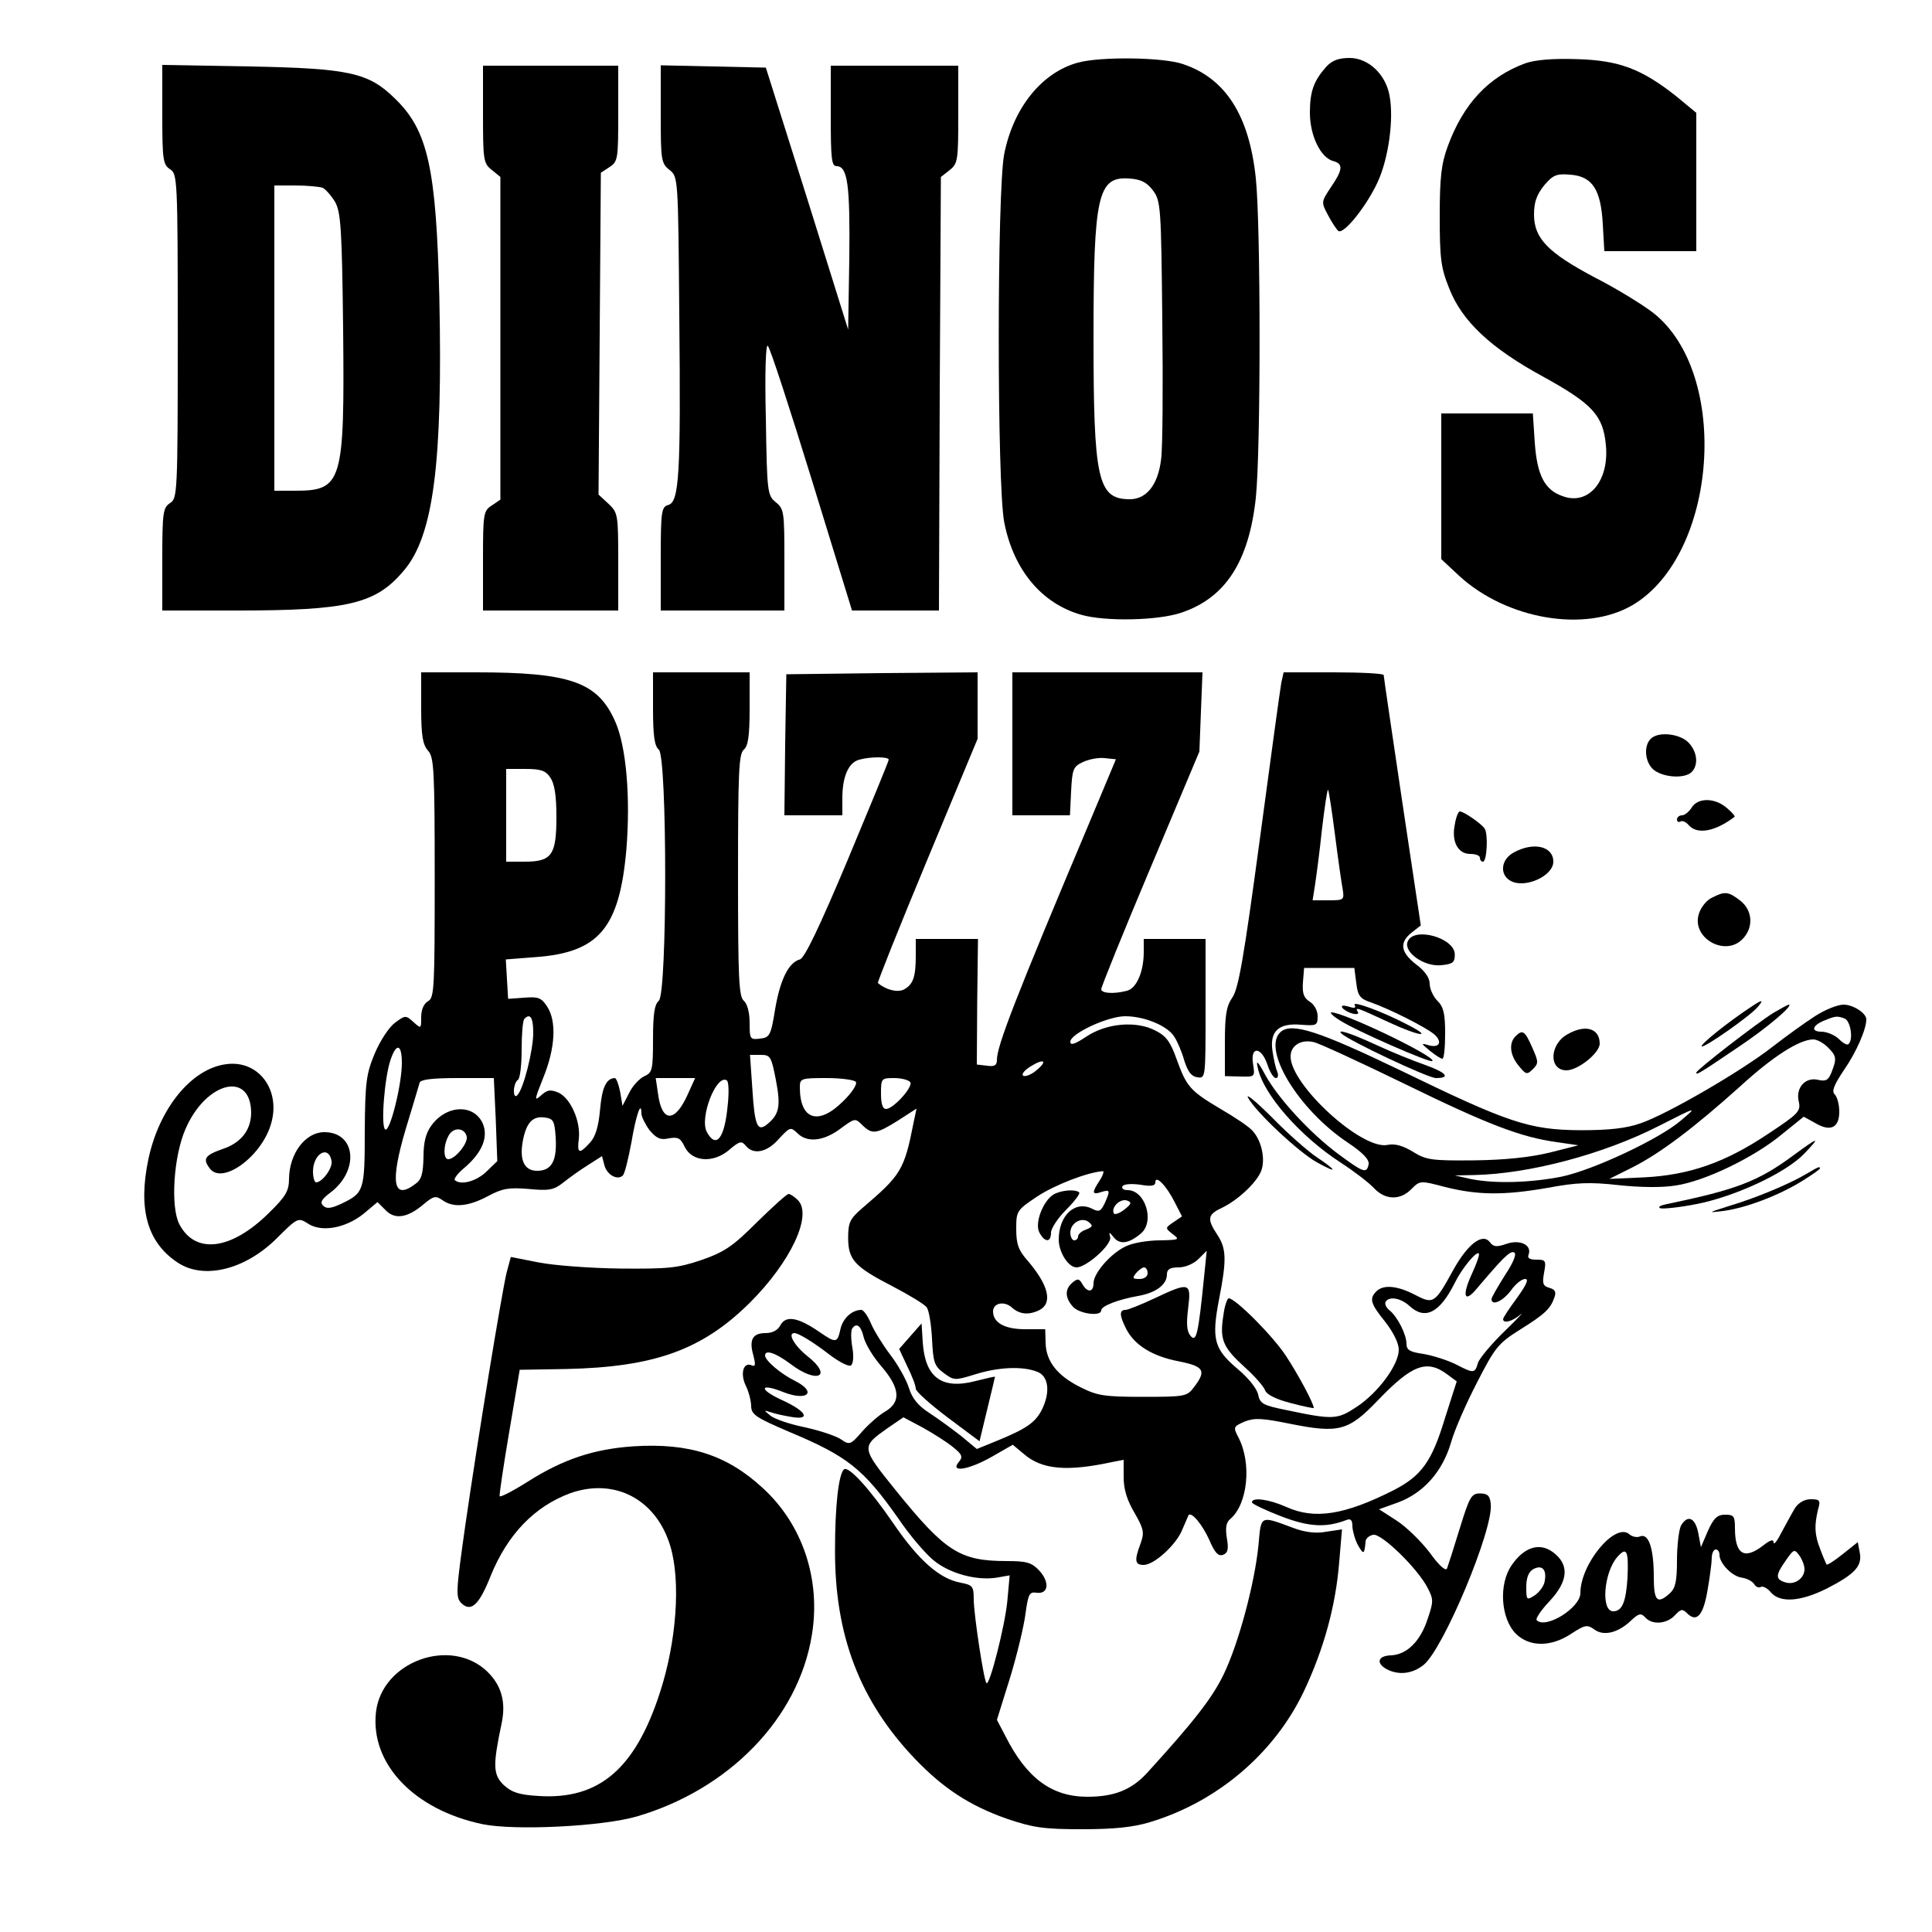 <?xml version="1.0" standalone="no"?>
<!DOCTYPE svg PUBLIC "-//W3C//DTD SVG 20010904//EN"
 "http://www.w3.org/TR/2001/REC-SVG-20010904/DTD/svg10.dtd">
<svg version="1.0" xmlns="http://www.w3.org/2000/svg"
 width="500pt" height="500pt" viewBox="0 0 500 500"
 preserveAspectRatio="xMidYMid meet">
<g transform="translate(0,500) scale(0.1,-0.1)"
fill="#000000" stroke="none">
<path d="M2790 4838 c-93 -25 -167 -116 -191 -236 -19 -95 -19 -858 0 -954 24
-123 97 -210 199 -239 63 -18 198 -15 258 5 115 38 176 132 194 297 13 122 13
706 0 828 -17 162 -78 258 -188 295 -51 18 -214 20 -272 4z m194 -331 c20 -27
21 -42 24 -335 2 -169 1 -331 -3 -360 -8 -68 -39 -106 -85 -104 -79 2 -90 54
-90 417 0 371 11 419 93 413 30 -2 45 -10 61 -31z"/>
<path d="M3433 4828 c-33 -37 -43 -64 -43 -120 0 -59 28 -117 61 -125 26 -7
24 -23 -7 -68 -25 -38 -25 -38 -7 -72 10 -19 22 -37 27 -41 14 -8 71 62 101
126 28 60 43 163 31 225 -10 55 -55 97 -103 97 -28 0 -45 -6 -60 -22z"/>
<path d="M3947 4836 c-95 -35 -160 -105 -200 -214 -17 -46 -21 -81 -21 -182 0
-108 3 -133 24 -185 33 -86 108 -156 244 -230 127 -70 155 -100 162 -177 9
-93 -45 -157 -112 -132 -47 16 -66 55 -72 138 l-5 76 -118 0 -119 0 0 -189 0
-188 46 -43 c123 -113 326 -148 449 -76 220 130 254 598 54 756 -27 21 -95 63
-150 91 -123 65 -159 102 -159 164 0 32 7 51 26 75 23 27 32 31 67 28 58 -4
80 -38 85 -128 l4 -70 119 0 119 0 0 179 0 179 -52 43 c-90 71 -148 93 -258
96 -63 2 -108 -2 -133 -11z"/>
<path d="M420 4703 c0 -117 2 -129 20 -141 19 -12 20 -23 20 -432 0 -409 -1
-420 -20 -432 -18 -12 -20 -24 -20 -145 l0 -133 193 0 c287 0 359 17 431 102
78 90 102 279 93 708 -8 337 -30 433 -115 515 -68 67 -118 78 -374 83 l-228 4
0 -129z m415 -189 c8 -4 23 -21 33 -38 14 -27 17 -71 20 -326 4 -400 -2 -420
-125 -420 l-53 0 0 395 0 395 54 0 c30 0 62 -3 71 -6z"/>
<path d="M1250 4704 c0 -118 1 -127 23 -144 l22 -18 0 -417 0 -418 -22 -15
c-22 -14 -23 -21 -23 -143 l0 -129 175 0 175 0 0 126 c0 123 -1 127 -25 150
l-26 24 3 416 3 417 23 15 c21 14 22 21 22 138 l0 124 -175 0 -175 0 0 -126z"/>
<path d="M1710 4704 c0 -118 1 -127 23 -144 22 -18 22 -19 25 -377 4 -410 0
-483 -29 -490 -17 -5 -19 -16 -19 -139 l0 -134 160 0 160 0 0 131 c0 124 -1
132 -22 149 -22 18 -23 25 -26 217 -3 122 0 194 5 188 6 -5 57 -162 114 -347
l104 -338 112 0 113 0 2 561 3 561 23 18 c21 17 22 26 22 144 l0 126 -165 0
-165 0 0 -130 c0 -110 2 -130 15 -130 29 0 35 -50 33 -237 l-3 -186 -106 339
-107 339 -136 3 -136 3 0 -127z"/>
<path d="M1090 3168 c0 -73 4 -95 18 -111 15 -17 17 -48 17 -329 0 -284 -1
-310 -17 -319 -11 -6 -18 -22 -18 -41 0 -31 0 -31 -20 -13 -20 18 -21 18 -48
-2 -15 -11 -38 -46 -52 -79 -22 -53 -25 -73 -26 -201 0 -155 -2 -160 -60 -188
-28 -13 -39 -14 -48 -5 -8 8 -4 16 17 32 78 57 69 159 -15 158 -48 -1 -89 -55
-90 -120 0 -32 -8 -46 -52 -89 -98 -97 -191 -108 -232 -29 -23 45 -15 175 16
246 53 123 170 152 170 41 -1 -44 -26 -77 -75 -93 -45 -16 -51 -25 -32 -50 32
-43 133 30 158 114 27 88 -31 167 -115 156 -90 -11 -174 -114 -202 -246 -27
-129 -3 -215 75 -267 68 -46 176 -19 258 63 53 53 55 53 79 38 35 -24 97 -13
144 24 l37 31 21 -21 c24 -25 57 -20 99 16 25 21 31 22 48 10 28 -20 66 -17
117 10 39 21 55 23 106 19 52 -5 65 -3 89 16 15 12 44 33 65 46 l36 23 6 -23
c6 -25 34 -41 48 -27 5 5 14 43 22 85 12 72 26 111 26 75 0 -8 10 -28 21 -43
18 -21 28 -26 50 -21 24 4 30 1 41 -22 19 -39 74 -43 115 -8 27 23 32 24 43
11 20 -25 56 -17 86 18 28 30 30 31 47 15 25 -26 68 -22 112 11 37 27 38 28
56 10 26 -26 37 -24 93 11 l48 31 -7 -33 c-25 -127 -32 -138 -135 -226 -30
-26 -35 -36 -35 -75 0 -57 16 -75 115 -126 42 -22 82 -46 88 -54 6 -7 12 -44
14 -81 3 -62 6 -71 30 -89 27 -20 29 -20 81 -4 60 19 123 22 161 7 30 -11 35
-53 12 -99 -17 -33 -41 -49 -114 -79 l-54 -22 -41 34 c-23 18 -60 45 -83 60
-29 19 -44 38 -52 65 -7 21 -28 59 -48 85 -19 25 -42 62 -50 81 -8 19 -19 35
-25 35 -24 0 -48 -22 -54 -50 -8 -36 -11 -37 -56 -6 -54 37 -85 42 -99 17 -7
-14 -21 -21 -39 -21 -34 0 -43 -18 -31 -59 6 -24 5 -29 -6 -24 -21 8 -29 -24
-13 -55 7 -15 13 -38 13 -52 1 -21 13 -29 97 -65 153 -64 193 -96 284 -225 29
-43 70 -91 91 -108 41 -34 110 -53 163 -45 l34 6 -6 -66 c-6 -64 -46 -221 -54
-213 -7 7 -33 179 -33 217 0 34 -3 37 -34 43 -54 10 -108 57 -173 152 -63 92
-118 152 -129 141 -14 -13 -23 -97 -23 -207 -1 -222 64 -392 207 -542 73 -76
141 -121 238 -155 68 -23 95 -27 194 -27 82 0 132 5 175 18 174 52 322 177
399 338 52 110 83 222 92 337 l7 83 -40 -6 c-26 -5 -54 -2 -84 9 -89 33 -85
35 -92 -43 -10 -101 -52 -257 -91 -337 -30 -61 -76 -120 -198 -254 -40 -43
-84 -61 -154 -61 -92 0 -157 48 -212 157 l-22 42 34 109 c18 59 36 134 40 166
7 51 10 57 29 54 31 -4 34 28 6 58 -19 20 -32 24 -83 24 -122 0 -159 24 -287
182 -91 113 -91 113 -22 162 l41 28 49 -26 c27 -15 62 -37 78 -50 25 -20 28
-26 16 -40 -23 -28 26 -20 86 14 l54 31 30 -25 c46 -39 110 -45 226 -20 l31 6
0 -45 c0 -32 9 -60 28 -92 24 -42 26 -51 16 -79 -17 -45 -15 -56 8 -56 27 0
85 53 100 92 8 18 15 35 16 37 8 9 36 -25 54 -65 14 -33 23 -42 35 -38 13 5
15 15 10 44 -4 26 -2 40 9 49 45 38 56 144 21 211 -14 27 -13 28 16 41 26 10
45 9 119 -6 125 -25 150 -18 225 60 90 94 128 108 182 67 l23 -17 -31 -97
c-34 -112 -61 -148 -133 -185 -127 -64 -204 -76 -277 -43 -45 20 -89 26 -89
12 0 -4 34 -20 75 -36 73 -28 116 -30 169 -10 12 5 16 0 16 -17 1 -13 7 -35
15 -49 14 -24 16 -23 19 10 0 8 9 16 20 18 21 4 115 -87 141 -138 15 -29 15
-35 0 -79 -19 -59 -54 -93 -95 -95 -34 -1 -40 -20 -11 -36 31 -16 66 -12 95
11 51 40 182 353 174 417 -2 21 -8 27 -28 27 -22 0 -27 -9 -52 -90 -15 -49
-30 -96 -33 -104 -3 -8 -20 6 -45 41 -23 30 -61 67 -86 83 l-45 29 50 18 c66
25 114 80 136 154 9 33 40 103 68 157 46 90 55 101 111 136 64 40 79 54 89 84
5 14 1 20 -13 24 -17 5 -19 11 -14 39 6 32 4 34 -20 34 -17 0 -24 4 -20 13 9
25 -22 40 -57 28 -26 -9 -34 -8 -43 4 -19 25 -57 -4 -94 -70 -49 -89 -52 -91
-100 -66 -46 24 -82 27 -100 9 -19 -19 -15 -32 23 -79 21 -27 35 -55 35 -72 0
-39 -53 -111 -109 -148 -50 -33 -60 -34 -183 -8 -59 12 -67 16 -72 40 -3 15
-25 43 -54 67 -60 51 -67 76 -47 180 20 102 19 131 -5 167 -27 41 -25 52 14
70 43 21 95 71 102 101 8 31 -3 74 -24 97 -9 11 -47 36 -83 57 -79 47 -88 57
-114 129 -16 45 -27 60 -55 74 -50 26 -127 19 -179 -16 -30 -20 -41 -23 -41
-13 0 21 97 66 142 66 50 0 110 -25 127 -53 8 -12 20 -40 26 -62 9 -28 18 -41
34 -43 21 -3 21 -2 21 177 l0 181 -80 0 -80 0 0 -34 c0 -50 -18 -93 -43 -100
-34 -9 -67 -7 -67 4 0 6 57 147 127 313 l127 302 4 103 4 102 -246 0 -246 0 0
-185 0 -185 75 0 74 0 3 62 c3 57 5 64 31 76 15 7 40 12 56 10 l29 -3 -67
-160 c-194 -460 -241 -582 -241 -618 0 -14 -6 -18 -26 -15 l-26 3 1 163 2 162
-81 0 -80 0 0 -44 c0 -55 -7 -74 -31 -87 -17 -8 -46 -1 -67 17 -2 1 55 144
127 317 l131 315 0 86 0 86 -247 -2 -248 -3 -3 -182 -2 -183 75 0 75 0 0 45
c0 55 16 92 44 99 28 8 76 8 76 0 0 -4 -48 -120 -106 -259 -74 -176 -112 -255
-124 -258 -29 -8 -51 -52 -64 -129 -11 -68 -14 -73 -39 -76 -26 -3 -27 -1 -27
41 0 27 -6 49 -15 57 -13 11 -15 59 -15 325 0 266 2 314 15 325 11 9 15 35 15
106 l0 94 -125 0 -125 0 0 -94 c0 -71 4 -97 15 -106 22 -19 22 -631 0 -650
-11 -9 -15 -34 -15 -99 0 -80 -2 -87 -22 -96 -13 -6 -31 -25 -40 -44 l-17 -33
-6 36 c-4 20 -10 36 -14 36 -22 -1 -33 -24 -38 -81 -4 -45 -12 -71 -26 -86
-28 -31 -34 -29 -29 10 5 45 -21 104 -52 119 -22 9 -29 8 -46 -7 -18 -16 -17
-12 6 46 31 76 35 146 10 184 -15 23 -23 26 -59 23 l-42 -3 -3 51 -3 51 77 6
c164 12 217 75 235 278 11 135 0 267 -29 332 -45 102 -116 127 -360 127 l-142
0 0 -92z m334 -180 c11 -16 16 -46 16 -102 0 -99 -12 -116 -82 -116 l-48 0 0
120 0 120 49 0 c40 0 53 -4 65 -22z m-44 -661 c0 -45 -25 -145 -41 -161 -5 -6
-9 -2 -9 11 0 12 5 25 10 28 6 3 10 39 10 79 0 40 3 76 7 79 15 16 23 4 23
-36z m-340 -78 c0 -56 -31 -180 -43 -172 -12 7 -2 135 14 181 15 44 29 40 29
-9z m968 -44 c13 -68 9 -89 -23 -115 -25 -20 -32 -3 -38 93 l-6 87 27 0 c26 0
28 -4 40 -65z m673 24 c-12 -10 -27 -16 -33 -13 -5 4 3 14 19 24 35 22 46 15
14 -11z m-1398 -126 l4 -108 -28 -27 c-27 -26 -67 -36 -82 -22 -3 3 8 18 24
31 46 39 63 79 49 114 -22 52 -93 51 -133 -3 -15 -20 -21 -44 -21 -82 -1 -43
-5 -59 -21 -70 -58 -44 -66 4 -25 142 18 59 34 113 36 120 2 8 31 12 98 12
l94 0 5 -107z m497 65 c-33 -74 -67 -74 -77 1 l-6 41 51 0 51 0 -19 -42z m103
-31 c-8 -84 -30 -111 -54 -66 -19 37 25 150 52 133 5 -3 6 -33 2 -67z m332 63
c4 -6 -11 -29 -33 -50 -64 -64 -112 -48 -112 36 0 23 3 24 69 24 39 0 73 -5
76 -10z m141 -1 c7 -12 -44 -69 -63 -69 -9 0 -13 14 -13 40 0 39 1 40 34 40
19 0 38 -5 42 -11z m-918 -141 c4 -62 -10 -88 -48 -88 -34 0 -47 29 -36 82 9
43 25 60 55 56 23 -3 26 -8 29 -50z m-230 0 c3 -17 -30 -58 -48 -58 -13 0 -13
36 1 61 12 23 42 21 47 -3z m-350 -62 c4 -18 -24 -56 -40 -56 -4 0 -8 13 -8
28 0 46 40 70 48 28z m1988 -51 c-21 -32 -20 -38 4 -30 23 7 24 5 9 -29 -10
-21 -15 -23 -31 -15 -45 24 -88 -16 -88 -79 0 -33 25 -72 46 -72 26 0 93 60
87 79 -4 14 -2 13 10 -2 16 -19 39 -15 70 11 36 31 11 112 -35 112 -11 0 -16
5 -13 10 4 6 23 7 46 4 28 -5 39 -3 39 6 0 21 29 -9 50 -51 l19 -37 -22 -15
c-22 -15 -22 -15 -2 -31 19 -14 17 -15 -33 -16 -29 0 -67 -6 -85 -14 -39 -16
-87 -70 -87 -97 0 -24 -16 -25 -29 -2 -8 14 -12 15 -25 4 -21 -17 -20 -40 1
-63 16 -18 73 -26 73 -9 0 11 44 28 95 37 46 8 75 29 75 56 0 13 8 18 30 18
17 0 39 9 52 22 l21 21 -7 -69 c-15 -149 -20 -169 -35 -151 -10 12 -11 32 -6
72 8 66 4 68 -87 25 -34 -16 -69 -30 -75 -30 -17 0 -16 -15 2 -50 22 -42 68
-70 135 -83 66 -13 73 -24 40 -67 -18 -24 -23 -25 -132 -25 -101 0 -118 3
-162 25 -60 30 -89 67 -90 115 l-1 35 -52 0 c-53 0 -83 17 -83 46 0 22 29 28
49 10 20 -18 44 -20 72 -6 34 19 22 65 -32 128 -23 26 -29 42 -29 81 0 47 1
49 55 85 46 30 129 62 169 65 4 1 1 -10 -8 -24z m63 -76 c-13 -10 -26 -14 -27
-8 -6 16 18 38 35 32 13 -5 11 -9 -8 -24z m-98 -51 c-12 -4 -21 -12 -21 -18 0
-5 -4 -10 -10 -10 -5 0 -10 9 -10 20 0 25 30 42 48 27 11 -9 10 -12 -7 -19z
m999 -113 c-27 -58 -21 -79 11 -41 67 79 86 99 97 95 8 -3 0 -24 -23 -59 -19
-30 -35 -58 -35 -62 0 -19 30 -5 50 22 12 17 28 30 37 30 10 0 4 -14 -21 -49
-20 -27 -36 -51 -36 -55 0 -12 24 -6 45 12 11 9 -7 -10 -41 -43 -34 -33 -65
-70 -69 -82 -8 -28 -11 -28 -59 -3 -21 10 -58 22 -82 26 -35 5 -44 10 -44 26
0 24 -23 70 -44 87 -9 7 -13 17 -10 22 9 15 39 10 62 -11 40 -37 78 -18 117
60 18 37 56 83 62 76 3 -2 -5 -25 -17 -51z m-840 0 c0 -9 -9 -15 -21 -15 -18
0 -19 2 -9 15 7 8 16 15 21 15 5 0 9 -7 9 -15z m-735 -165 c4 -17 24 -51 46
-76 48 -56 52 -92 10 -117 -16 -9 -43 -33 -60 -52 -29 -34 -33 -35 -53 -21
-12 9 -54 23 -94 32 -40 8 -81 22 -91 31 -17 14 -17 14 2 8 11 -4 35 -9 53
-12 52 -9 39 15 -25 44 -61 28 -57 45 5 20 62 -24 87 0 30 29 -37 18 -78 53
-78 66 0 16 27 7 66 -22 68 -52 111 -33 44 20 -34 27 -53 60 -34 60 10 0 47
-22 91 -56 25 -19 49 -31 55 -28 6 4 8 23 4 46 -4 22 -4 43 -1 49 11 17 23 9
30 -21z"/>
<path d="M2727 1909 c-28 -17 -50 -75 -37 -99 14 -26 30 -26 30 0 0 11 18 38
39 59 22 22 37 42 34 45 -10 9 -46 6 -66 -5z"/>
<path d="M3316 3233 c-3 -16 -28 -199 -56 -408 -41 -304 -55 -385 -71 -407
-15 -22 -19 -44 -19 -115 l0 -88 39 -1 c39 -1 39 -1 34 32 -8 47 21 46 37 -1
6 -19 16 -35 22 -35 6 0 7 8 3 18 -4 9 -9 33 -12 53 -7 50 16 72 74 67 40 -3
43 -2 43 22 0 15 -9 31 -21 38 -15 10 -19 21 -17 50 l3 37 65 0 65 0 5 -39 c4
-34 10 -41 40 -51 48 -17 141 -64 162 -82 22 -20 13 -36 -15 -28 -20 6 -20 5
3 -14 14 -11 28 -21 33 -21 4 0 7 29 7 65 0 52 -4 69 -20 85 -11 11 -20 31
-20 44 0 15 -12 33 -35 50 -41 32 -44 57 -11 83 l23 18 -48 320 c-26 176 -48
323 -48 328 -1 4 -59 7 -130 7 l-129 0 -6 -27z m139 -394 c8 -63 17 -126 20
-141 4 -27 3 -28 -37 -28 l-41 0 6 38 c3 20 12 85 18 144 7 59 14 106 16 104
2 -2 10 -55 18 -117z"/>
<path d="M4272 3088 c-20 -20 -14 -65 10 -82 27 -19 79 -21 96 -4 19 19 14 55
-10 78 -24 22 -77 27 -96 8z"/>
<path d="M4378 2910 c-7 -11 -18 -20 -25 -20 -7 0 -13 -5 -13 -11 0 -5 4 -8 9
-5 5 3 14 -1 21 -9 22 -26 69 -17 119 21 2 2 -7 12 -20 23 -31 27 -75 27 -91
1z"/>
<path d="M3765 2866 c-9 -44 8 -76 40 -76 14 0 25 -4 25 -10 0 -5 3 -10 8 -10
10 0 14 72 4 86 -9 13 -54 44 -64 44 -4 0 -10 -15 -13 -34z"/>
<path d="M3918 2794 c-34 -18 -38 -58 -8 -74 37 -20 110 13 110 50 0 40 -51
52 -102 24z"/>
<path d="M4431 2677 c-14 -6 -29 -25 -34 -41 -21 -62 66 -113 112 -67 30 30
27 75 -5 100 -31 24 -40 25 -73 8z"/>
<path d="M3643 2563 c-11 -27 42 -65 86 -61 31 3 36 7 36 28 0 43 -107 73
-122 33z"/>
<path d="M3506 2399 c4 -8 -1 -9 -16 -4 -14 4 -20 3 -16 -3 3 -5 15 -12 26
-15 11 -3 18 -1 14 4 -8 14 -3 12 81 -27 80 -37 117 -41 46 -5 -65 34 -143 62
-135 50z"/>
<path d="M4530 2393 c-59 -39 -130 -96 -126 -101 6 -5 126 79 145 102 17 20
12 20 -19 -1z"/>
<path d="M4590 2379 c-42 -26 -200 -148 -200 -155 0 -7 8 -2 110 67 72 48 144
109 129 109 -2 0 -20 -10 -39 -21z"/>
<path d="M4697 2370 c-25 -16 -75 -52 -111 -80 -78 -61 -270 -173 -340 -197
-37 -13 -80 -18 -156 -18 -133 1 -186 19 -468 156 -208 100 -278 123 -307 99
-51 -43 44 -201 173 -287 39 -26 56 -44 54 -56 -5 -25 -13 -22 -78 26 -73 54
-157 145 -190 206 -19 35 -24 39 -19 18 14 -69 110 -178 215 -246 34 -22 73
-52 86 -66 29 -31 68 -32 97 -2 22 22 23 22 87 5 84 -21 152 -22 266 -2 75 14
109 15 182 7 56 -6 113 -7 149 -1 75 11 203 73 274 132 l57 46 29 -16 c40 -24
63 -13 63 29 0 18 -5 38 -12 45 -8 8 -2 24 25 64 31 45 57 104 57 130 0 16
-34 38 -59 38 -15 0 -48 -13 -74 -30z m77 -6 c15 -6 23 -54 10 -66 -3 -4 -14
2 -25 13 -10 10 -31 19 -45 19 -29 0 -24 17 10 30 27 11 31 11 50 4z m-1139
-169 c217 -106 301 -138 395 -151 l55 -8 -75 -19 c-50 -12 -114 -19 -195 -20
-110 -1 -124 1 -158 22 -26 16 -47 22 -66 18 -66 -14 -251 155 -251 229 0 28
27 45 60 37 14 -3 120 -52 235 -108z m1095 95 c23 -23 24 -29 10 -65 -8 -20
-14 -24 -33 -20 -34 9 -60 -19 -52 -55 6 -26 0 -32 -80 -85 -111 -74 -203
-106 -320 -112 l-90 -4 60 30 c73 37 161 104 278 209 85 78 154 122 190 122 9
0 26 -9 37 -20z m-380 -190 c-56 -48 -227 -128 -308 -145 -80 -16 -174 -19
-237 -6 l-40 9 50 1 c143 3 335 54 478 127 100 51 101 51 57 14z"/>
<path d="M3468 2359 c40 -26 234 -111 239 -105 11 11 -229 126 -261 126 -6 0
4 -10 22 -21z"/>
<path d="M4058 2324 c-48 -25 -51 -94 -4 -94 30 0 86 45 86 69 0 39 -36 51
-82 25z"/>
<path d="M3472 2325 c18 -18 224 -115 244 -115 39 0 28 14 -28 34 -29 10 -86
33 -127 52 -67 31 -103 42 -89 29z"/>
<path d="M3922 2318 c-18 -18 -14 -50 9 -77 18 -22 21 -23 36 -8 15 15 15 19
-2 57 -19 43 -25 46 -43 28z"/>
<path d="M3230 2159 c20 -37 131 -141 178 -167 54 -30 54 -23 0 13 -24 16 -76
62 -116 103 -41 41 -69 64 -62 51z"/>
<path d="M4640 2009 c-91 -67 -147 -88 -330 -126 -14 -3 -20 -7 -13 -10 7 -2
49 2 94 11 98 19 230 80 278 130 44 46 39 45 -29 -5z"/>
<path d="M4675 1962 c-42 -25 -129 -62 -200 -83 -56 -18 -57 -18 -15 -13 59 8
143 40 203 77 26 16 47 31 47 33 0 6 -3 5 -35 -14z"/>
<path d="M1959 1837 c-63 -63 -84 -77 -144 -98 -62 -21 -86 -23 -210 -22 -77
1 -172 8 -212 16 l-71 14 -11 -41 c-13 -55 -74 -426 -107 -655 -24 -169 -25
-185 -10 -200 25 -24 46 -5 76 71 44 108 114 180 207 214 115 40 222 -17 258
-138 27 -91 16 -246 -27 -378 -64 -198 -158 -278 -314 -268 -50 3 -69 9 -90
28 -28 27 -29 50 -6 159 12 56 0 99 -37 135 -95 91 -273 26 -288 -105 -15
-134 99 -253 276 -290 84 -17 309 -6 399 20 239 70 418 254 453 469 24 144
-24 287 -127 381 -93 86 -191 117 -334 108 -103 -7 -182 -33 -275 -92 -38 -24
-71 -41 -72 -37 -1 4 10 79 25 167 l27 160 120 2 c228 5 352 49 476 172 106
106 162 226 124 265 -9 9 -20 16 -24 16 -5 0 -41 -33 -82 -73z"/>
<path d="M3166 1595 c-10 -62 -1 -82 55 -133 26 -23 50 -51 53 -60 4 -11 27
-23 66 -33 33 -9 60 -14 60 -13 0 12 -41 88 -72 135 -34 52 -131 149 -148 149
-4 0 -11 -20 -14 -45z"/>
<path d="M2356 1542 l-29 -33 21 -45 c12 -24 22 -50 22 -58 0 -7 37 -40 82
-74 l83 -62 20 83 c11 45 20 83 20 84 0 1 -22 -4 -50 -11 -88 -23 -131 9 -137
101 l-3 48 -29 -33z"/>
<path d="M4646 1098 c-8 -13 -23 -41 -35 -63 -11 -22 -20 -34 -21 -27 0 9 -8
7 -26 -7 -50 -39 -74 -24 -74 45 0 30 -3 34 -25 34 -21 0 -30 -9 -45 -42 l-18
-42 -7 37 c-8 40 -28 48 -45 18 -5 -11 -10 -51 -10 -89 0 -54 -4 -72 -18 -85
-33 -30 -42 -21 -42 42 0 73 -13 113 -35 105 -8 -4 -22 -1 -29 6 -37 30 -126
-78 -126 -153 0 -38 -90 -94 -113 -70 -4 3 11 26 34 50 48 52 51 94 8 126 -35
26 -75 13 -107 -34 -34 -49 -28 -138 11 -177 35 -35 92 -35 145 1 34 22 40 23
58 10 24 -18 61 -9 94 22 21 20 27 21 38 9 18 -20 56 -17 77 6 15 16 19 17 31
5 25 -25 42 -6 53 59 6 34 11 72 11 84 0 12 5 22 10 22 6 0 10 -6 10 -14 0
-22 33 -56 58 -59 13 -2 27 -9 32 -17 4 -7 12 -10 17 -7 5 3 17 -3 26 -14 24
-28 77 -24 145 10 72 37 92 58 85 93 l-5 27 -39 -31 c-21 -17 -40 -29 -42 -27
-1 2 -9 20 -16 39 -15 38 -16 61 -6 103 7 24 5 27 -19 27 -16 0 -31 -9 -40
-22z m-434 -181 c-4 -63 -14 -87 -37 -87 -33 0 -24 102 11 141 24 27 29 16 26
-54z m458 22 c0 -24 -26 -42 -50 -34 -26 8 -25 19 2 57 20 29 22 30 35 12 7
-10 13 -25 13 -35z m-672 -29 c-1 -13 -13 -29 -25 -38 -22 -14 -23 -14 -23 21
0 24 6 39 18 46 22 12 35 0 30 -29z"/>
</g>
</svg>
